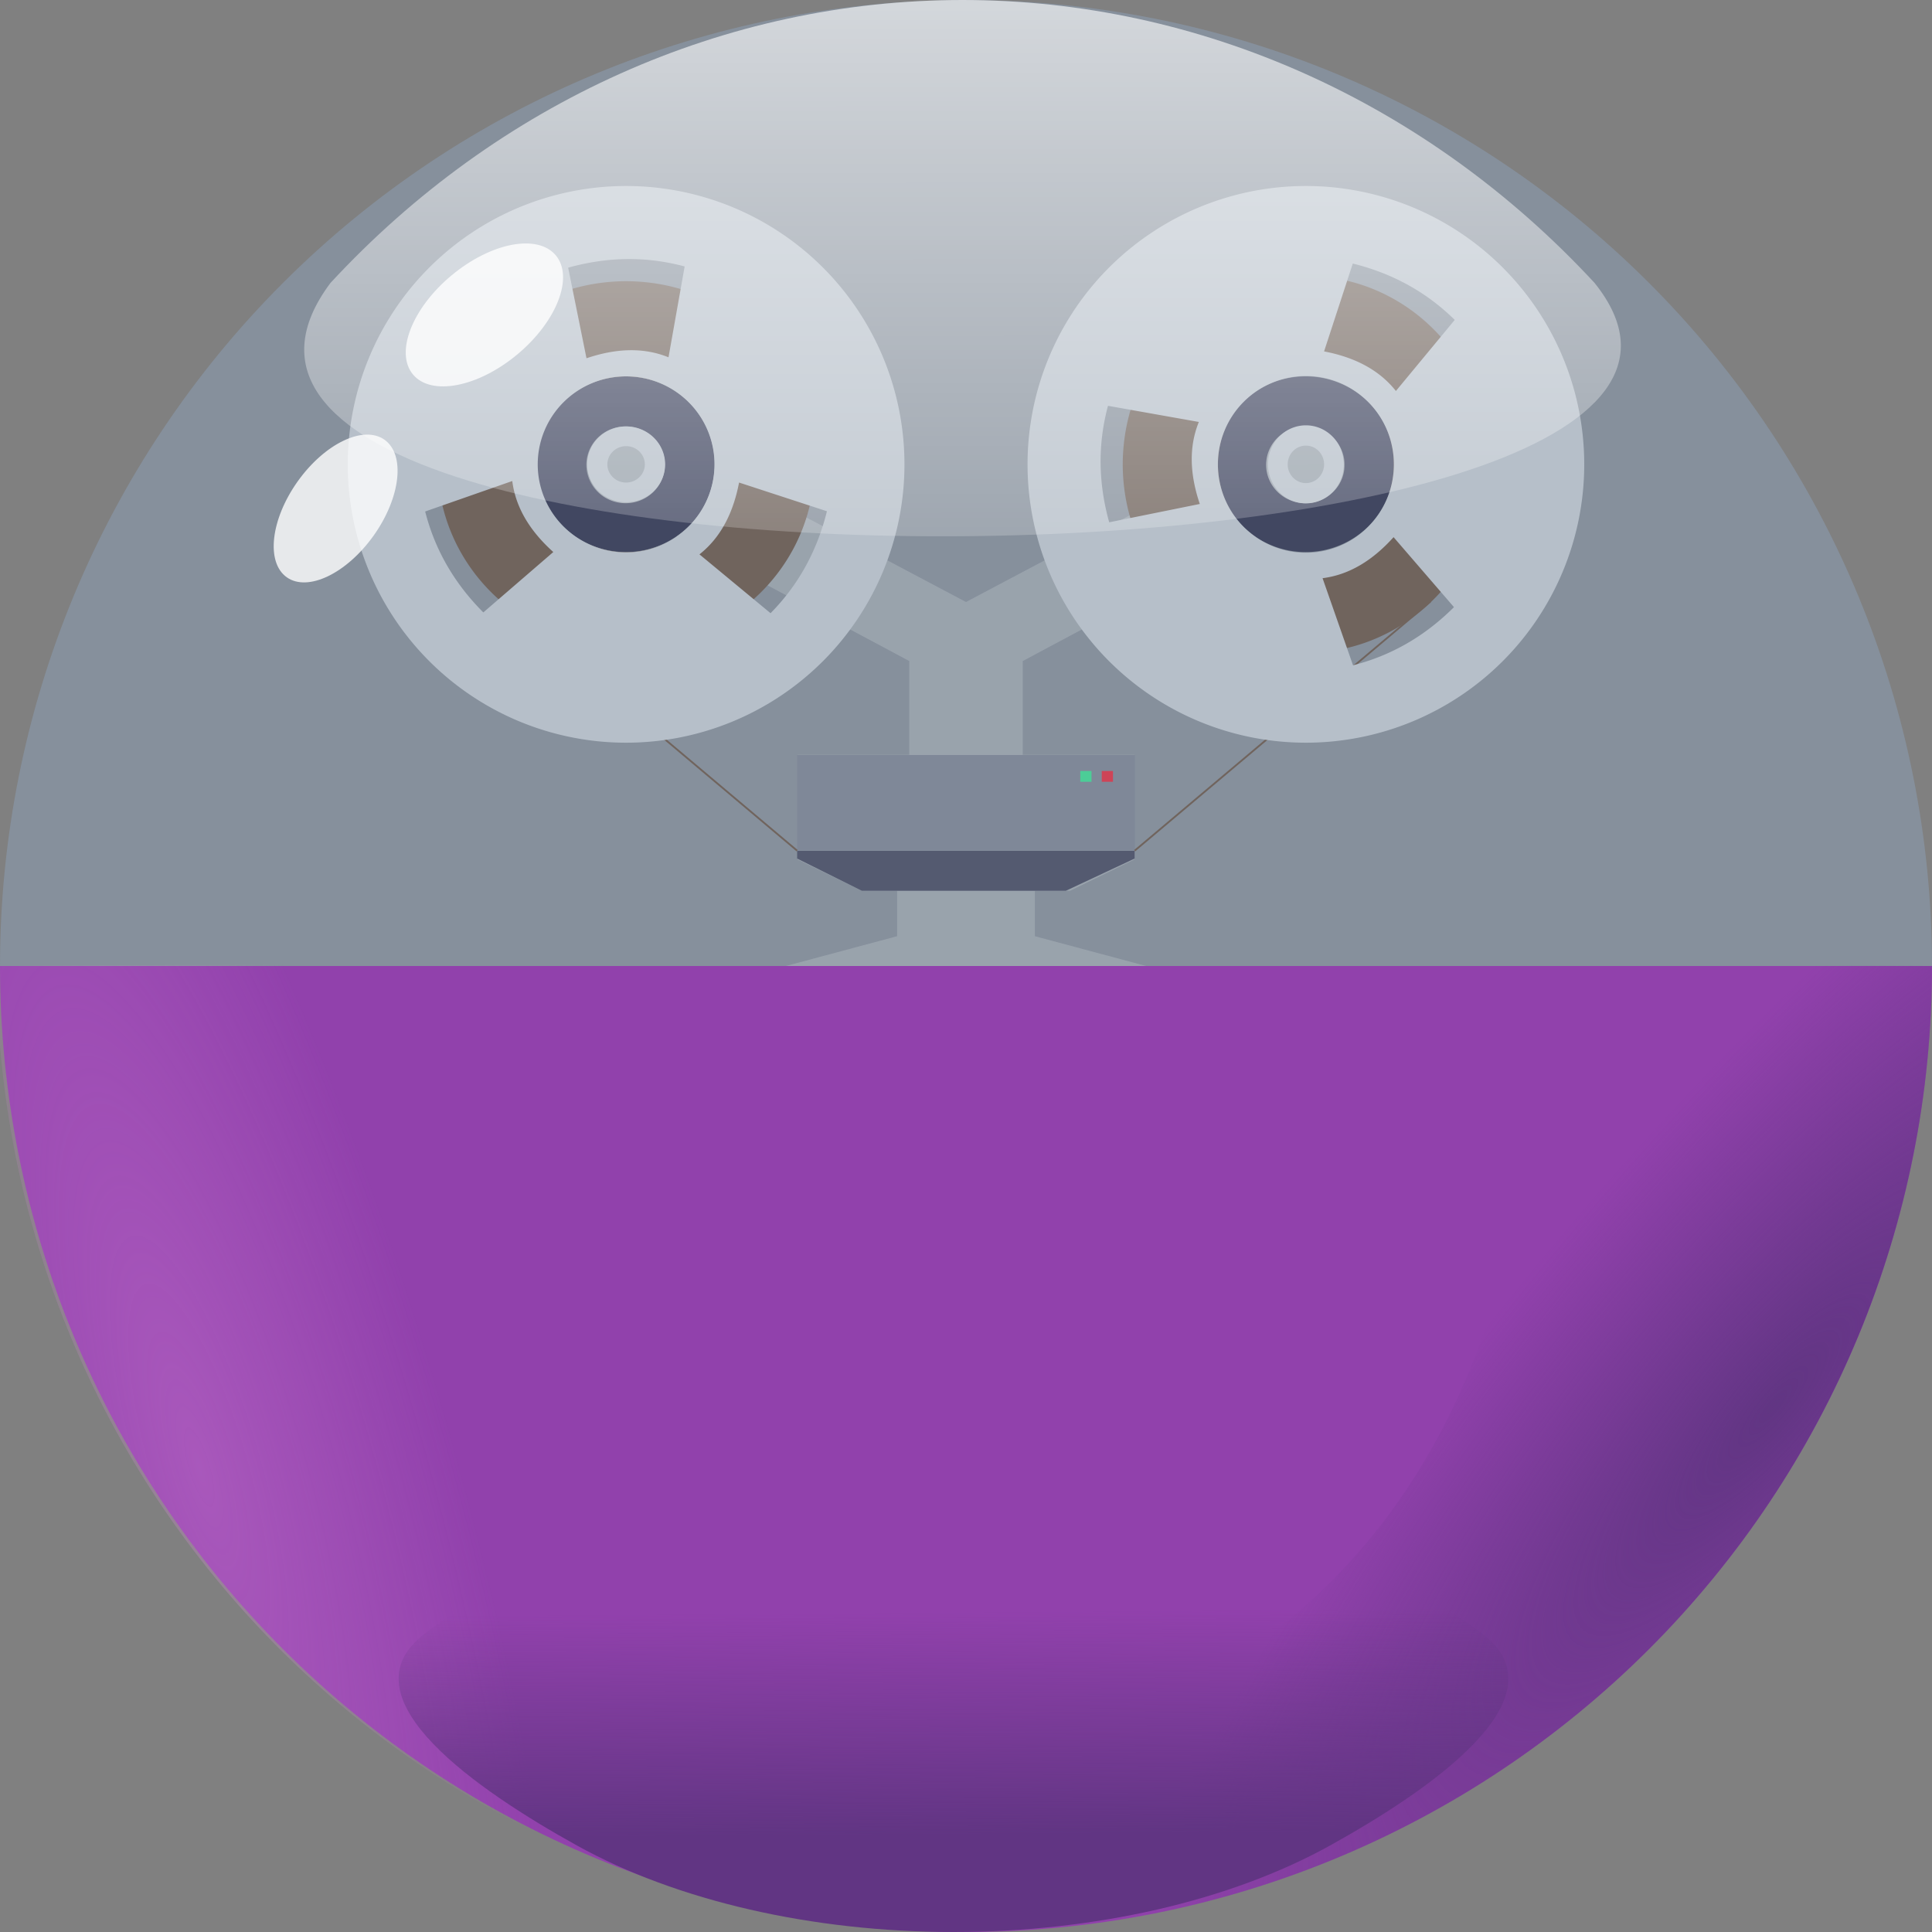 <?xml version="1.0" encoding="UTF-8" standalone="no"?>
<!-- Created with Inkscape (http://www.inkscape.org/) -->

<svg
   width="1080"
   height="1080"
   viewBox="0 0 1080 1080"
   version="1.1"
   id="svg5"
   inkscape:version="1.1.1 (3bf5ae0d25, 2021-09-20)"
   sodipodi:docname="IV-2022.svg"
   inkscape:export-filename="/home/luisvulcanis/Documentos/PROF-LUIS-VULCANIS/ARTE/IDENTIDADE-VISUAL/logo-22-1080.png"
   inkscape:export-xdpi="96"
   inkscape:export-ydpi="96"
   xmlns:inkscape="http://www.inkscape.org/namespaces/inkscape"
   xmlns:sodipodi="http://sodipodi.sourceforge.net/DTD/sodipodi-0.dtd"
   xmlns:xlink="http://www.w3.org/1999/xlink"
   xmlns="http://www.w3.org/2000/svg"
   xmlns:svg="http://www.w3.org/2000/svg">
  <rect x="0" y="0" width="1080" height="1080" fill="#808080" stroke="none"/>
  <sodipodi:namedview
     id="namedview7"
     pagecolor="#ffffff"
     bordercolor="#999999"
     borderopacity="1"
     inkscape:pageshadow="0"
     inkscape:pageopacity="0"
     inkscape:pagecheckerboard="0"
     inkscape:document-units="px"
     showgrid="false"
     showguides="true"
     inkscape:zoom="0.48981481"
     inkscape:cx="538.97921"
     inkscape:cy="540"
     inkscape:window-width="1366"
     inkscape:window-height="711"
     inkscape:window-x="0"
     inkscape:window-y="0"
     inkscape:window-maximized="1"
     inkscape:current-layer="layer1"
     inkscape:guide-bbox="true" />
  <defs
     id="defs2">
    <linearGradient
       inkscape:collect="always"
       id="linearGradient1047">
      <stop
         style="stop-color:#dc8add;stop-opacity:1;"
         offset="0"
         id="stop1043" />
      <stop
         style="stop-color:#dc8add;stop-opacity:0;"
         offset="1"
         id="stop1045" />
    </linearGradient>
    <linearGradient
       inkscape:collect="always"
       id="linearGradient431">
      <stop
         style="stop-color:#613583;stop-opacity:1;"
         offset="0"
         id="stop427" />
      <stop
         style="stop-color:#613583;stop-opacity:0;"
         offset="1"
         id="stop429" />
    </linearGradient>
    <linearGradient
       inkscape:collect="always"
       id="linearGradient3425">
      <stop
         style="stop-color:#613583;stop-opacity:1;"
         offset="0"
         id="stop3421" />
      <stop
         style="stop-color:#613583;stop-opacity:0;"
         offset="1"
         id="stop3423" />
    </linearGradient>
    <linearGradient
       inkscape:collect="always"
       id="linearGradient1672">
      <stop
         style="stop-color:#ffffff;stop-opacity:1;"
         offset="0"
         id="stop1668" />
      <stop
         style="stop-color:#ffffff;stop-opacity:0;"
         offset="1"
         id="stop1670" />
    </linearGradient>
    <linearGradient
       inkscape:collect="always"
       xlink:href="#linearGradient1672"
       id="linearGradient1674"
       x1="529.688"
       y1="0"
       x2="529.792"
       y2="437.685"
       gradientUnits="userSpaceOnUse"
       gradientTransform="matrix(0.925,0,0,1,38.39,0)" />
    <linearGradient
       inkscape:collect="always"
       xlink:href="#linearGradient3425"
       id="linearGradient3427"
       x1="582.851"
       y1="1024.923"
       x2="581.971"
       y2="900.896"
       gradientUnits="userSpaceOnUse" />
    <path
       fill="#29d9c2"
       id="i-2193"
       d="M37,4c-6.07,0-11,4.93-11,11s4.93,11,11,11s11-4.93,11-11S43.07,4,37,4z M32.51,14.29l-3.46-1.21 c0.181-0.74,0.46-1.48,0.86-2.17c0.399-0.69,0.899-1.311,1.46-1.84l2.77,2.399c-0.42,0.34-0.79,0.761-1.08,1.261 C32.78,13.22,32.6,13.75,32.51,14.29z M37,23.18c-0.8,0-1.58-0.12-2.32-0.33l0.69-3.6c0.51,0.19,1.06,0.29,1.63,0.29 s1.12-0.1,1.63-0.29l0.69,3.6C38.58,23.06,37.8,23.18,37,23.18z M37,18.5c-1.93,0-3.5-1.57-3.5-3.5s1.57-3.5,3.5-3.5 s3.5,1.57,3.5,3.5S38.93,18.5,37,18.5z M41.49,14.29c-0.09-0.54-0.271-1.07-0.55-1.56c-0.29-0.5-0.66-0.921-1.08-1.261l2.77-2.399 c0.561,0.529,1.061,1.149,1.46,1.84c0.4,0.689,0.68,1.43,0.86,2.17L41.49,14.29z M24,15c0,7.17-5.83,13-13,13c-1.77,0-3.46-0.36-5-1 v17h36V27c-1.54,0.64-3.23,1-5,1C29.83,28,24,22.17,24,15z M22,40H10V29h12V40z M31,33h-2v7h-2v-7h-2v-2h2v-2h2v2h2V33z M38,35h-2v5 h-2v-5h-2v-2h2v-4h2v4h2V35z M11,16.5c-0.83,0-1.5-0.67-1.5-1.5s0.67-1.5,1.5-1.5s1.5,0.67,1.5,1.5S11.83,16.5,11,16.5z M14.15,38 H12v-7h8v7h-2.15c-0.13-0.3-0.33-0.56-0.58-0.77L18,33l-2.02,3.76C15.15,36.77,14.45,37.28,14.15,38z M38.5,15 c0,0.83-0.67,1.5-1.5,1.5s-1.5-0.67-1.5-1.5s0.67-1.5,1.5-1.5S38.5,14.17,38.5,15z M22,15c0-6.07-4.93-11-11-11S0,8.93,0,15 s4.93,11,11,11S22,21.07,22,15z M15.49,15.71l3.46,1.21c-0.181,0.74-0.46,1.48-0.87,2.17c-0.39,0.69-0.89,1.311-1.44,1.84 L13.86,18.53c0.42-0.34,0.79-0.761,1.08-1.261C15.22,16.78,15.4,16.25,15.49,15.71z M11,6.82c0.8,0,1.58,0.12,2.32,0.33l-0.69,3.6 c-0.51-0.19-1.06-0.29-1.63-0.29s-1.12,0.1-1.63,0.29l-0.69-3.6C9.42,6.94,10.2,6.82,11,6.82z M5.36,20.93 C4.81,20.4,4.31,19.78,3.92,19.09C3.51,18.4,3.23,17.66,3.05,16.92l3.46-1.21c0.09,0.54,0.271,1.07,0.55,1.56 c0.29,0.5,0.66,0.921,1.08,1.261L5.36,20.93z M7.5,15c0-1.93,1.57-3.5,3.5-3.5s3.5,1.57,3.5,3.5s-1.57,3.5-3.5,3.5S7.5,16.93,7.5,15 z" />
    <radialGradient
       inkscape:collect="always"
       xlink:href="#linearGradient431"
       id="radialGradient755"
       cx="991.405"
       cy="770.452"
       fx="991.405"
       fy="770.452"
       r="460.919"
       gradientTransform="matrix(-0.252,-0.214,0.767,-0.904,650.174,1694.899)"
       gradientUnits="userSpaceOnUse" />
    <radialGradient
       inkscape:collect="always"
       xlink:href="#linearGradient1047"
       id="radialGradient1049"
       cx="111.43"
       cy="828.084"
       fx="111.43"
       fy="828.084"
       r="460.919"
       gradientTransform="matrix(0.293,-0.086,0.34,1.157,-202.819,-128.343)"
       gradientUnits="userSpaceOnUse" />
  </defs>
  <g
     inkscape:label="Camada 1"
     inkscape:groupmode="layer"
     id="layer1">
    <g
       id="g6910">
      <path
         style="fill:#9a9996;stroke:none;stroke-width:1px;stroke-linecap:butt;stroke-linejoin:miter;stroke-opacity:1"
         d="M 540,540.193 V 336.516 L 359.827,241.106 c -22.742,-11.798 -44.677,21.694 -20.629,38.107 l 169.08,90.314 v 52.386 h -62.437 v 58.526 l 35.925,17.5 h 19.727 v 25.399 l -63.681,17.063 z"
         id="path6235"
         sodipodi:nodetypes="ccccccccccccc" />
      <path
         style="fill:#9a9996;stroke:none;stroke-width:1px;stroke-linecap:butt;stroke-linejoin:miter;stroke-opacity:1"
         d="M 540,540.193 V 336.516 l 180.173,-95.41 c 22.742,-11.798 44.677,21.694 20.629,38.107 l -169.08,90.314 v 52.386 h 62.437 v 58.526 l -35.925,17.5 h -19.727 v 25.399 l 63.681,17.063 z"
         id="path6906"
         sodipodi:nodetypes="ccccccccccccc" />
    </g>
    <g
       id="g7188">
      <path
         id="path6942"
         style="opacity:1;fill:#241f31;stroke:none"
         d="m 349.844,210.385 a 49.64,49.112 0 0 0 -49.639,49.111 49.64,49.112 0 0 0 49.639,49.113 49.64,49.112 0 0 0 49.641,-49.113 49.64,49.112 0 0 0 -49.641,-49.111 z m -0.131,27.99 a 21.931,21.459 0 0 1 21.932,21.459 21.931,21.459 0 0 1 -21.932,21.459 21.931,21.459 0 0 1 -21.932,-21.459 21.931,21.459 0 0 1 21.932,-21.459 z" />
      <path
         id="path7155"
         style="opacity:1;fill:#241f31;stroke:none"
         d="m 729.844,210.385 a 49.64,49.112 0 0 0 -49.639,49.111 49.64,49.112 0 0 0 49.639,49.113 49.64,49.112 0 0 0 49.641,-49.113 49.64,49.112 0 0 0 -49.641,-49.111 z m -0.131,27.99 a 21.931,21.459 0 0 1 21.932,21.459 21.931,21.459 0 0 1 -21.932,21.459 21.931,21.459 0 0 1 -21.932,-21.459 21.931,21.459 0 0 1 21.932,-21.459 z" />
    </g>
    <path
       id="path39"
       style="fill:#9141ac;fill-rule:evenodd"
       d="m 1080,540 c 0,143.217 -56.893,280.568 -158.162,381.838 C 820.568,1023.107 683.217,1080 540,1080 396.783,1080 259.432,1023.107 158.162,921.838 56.893,820.568 0,683.217 0,540 Z"
       sodipodi:nodetypes="cssscc" />
    <path
       id="path7297"
       style="fill:url(#radialGradient755);fill-rule:evenodd;fill-opacity:1"
       d="m 1080,540 c 0,143.217 -56.893,280.568 -158.162,381.838 C 820.568,1023.107 683.217,1080 540,1080 396.783,1080 259.432,1023.107 158.162,921.838 540,1080 866.625,960.149 858.859,538.776 Z"
       sodipodi:nodetypes="cssccc" />
    <g
       id="g6118">
      <g
         id="g5733"
         transform="translate(-3.527,-14.412)">
        <path
           id="rect4860"
           style="opacity:1;fill:#3d3846"
           d="m 449.139,489.957 h 188.64 v 4.393 l -38.409,18 h -114.078 l -36.153,-18 z"
           sodipodi:nodetypes="ccccccc" />
        <g
           id="g5725">
          <rect
             style="opacity:1;fill:#77767b"
             id="rect5303"
             width="188.775"
             height="53.483"
             x="449.139"
             y="436.474" />
          <g
             id="g5719">
            <rect
               style="opacity:1;fill:#33d17a"
               id="rect5515"
               width="6.272"
               height="6.03"
               x="607.415"
               y="445.405" />
            <rect
               style="opacity:1;fill:#e01b24"
               id="rect5679"
               width="6.272"
               height="6.03"
               x="619.415"
               y="445.405" />
          </g>
        </g>
      </g>
      <g
         id="g6106">
        <path
           style="fill:none;stroke:#63452c;stroke-width:1px;stroke-linecap:butt;stroke-linejoin:miter;stroke-opacity:1"
           d="M 280.277,336.257 445.612,475.545"
           id="path5768"
           sodipodi:nodetypes="cc" />
        <path
           style="fill:none;stroke:#63452c;stroke-width:1px;stroke-linecap:butt;stroke-linejoin:miter;stroke-opacity:1"
           d="M 799.612,336.257 634.277,475.545"
           id="path6022"
           sodipodi:nodetypes="cc" />
      </g>
    </g>
    <g
       id="g4802"
       transform="translate(-7.525)">
      <g
         id="g4780">
        <path
           id="path4752"
           style="opacity:1;fill:#63452c;stroke-width:0.667"
           d="M 357.53,157.201 A 105.355,102.374 0 0 0 252.17,259.581 105.355,102.374 0 0 0 357.53,361.951 105.355,102.374 0 0 0 462.881,259.581 105.355,102.374 0 0 0 357.53,157.201 Z m 0,53.241 a 50.57,49.139 0 0 1 50.563,49.139 50.57,49.139 0 0 1 -50.563,49.139 50.57,49.139 0 0 1 -50.572,-49.139 50.57,49.139 0 0 1 50.572,-49.139 z" />
        <g
           id="g4774">
          <path
             id="path3930"
             style="opacity:1;fill:#c0bfbc"
             d="M 357.525,103.979 A 155.598,155.598 0 0 0 201.928,259.576 155.598,155.598 0 0 0 357.525,415.174 155.598,155.598 0 0 0 513.123,259.576 155.598,155.598 0 0 0 357.525,103.979 Z m 0.703,40.84 c 10.85,-0.093 21.521,1.304 32.018,4.135 l -9.021,50.783 c -14.207,-5.765 -29.602,-4.958 -45.844,0.537 l -10.25,-50.645 c 11.218,-3.132 22.247,-4.717 33.098,-4.811 z m -0.703,65.566 a 49.403,49.19 0 0 1 49.402,49.191 49.403,49.19 0 0 1 -49.402,49.189 49.403,49.19 0 0 1 -49.404,-49.189 49.403,49.19 0 0 1 49.404,-49.191 z m -63.637,58.51 c 1.938,15.209 10.187,28.232 22.938,39.695 l -39.119,33.758 C 261.25,325.862 250.557,306.995 245.201,285.922 Z m 126.779,0.848 49.117,16.047 c -5.61,22.608 -16.238,41.513 -31.512,56.988 l -39.736,-32.885 c 12.02,-9.518 18.905,-23.31 22.131,-40.15 z" />
          <path
             id="circle4064"
             style="opacity:1;fill:#c0bfbc;stroke-width:0.138"
             d="m 357.525,238.375 a 21.817,21.2 0 0 0 -21.818,21.201 21.817,21.2 0 0 0 21.818,21.199 21.817,21.2 0 0 0 21.816,-21.199 21.817,21.2 0 0 0 -21.816,-21.201 z m 0,11.025 a 10.472,10.176 0 0 1 10.471,10.176 10.472,10.176 0 0 1 -10.471,10.176 10.472,10.176 0 0 1 -10.473,-10.176 10.472,10.176 0 0 1 10.473,-10.176 z" />
        </g>
      </g>
      <g
         id="g4790"
         transform="rotate(-90,547.525,69.576)">
        <path
           id="path4782"
           style="opacity:1;fill:#63452c;stroke-width:0.667"
           d="M 357.53,157.201 A 105.355,102.374 0 0 0 252.17,259.581 105.355,102.374 0 0 0 357.53,361.951 105.355,102.374 0 0 0 462.881,259.581 105.355,102.374 0 0 0 357.53,157.201 Z m 0,53.241 a 50.57,49.139 0 0 1 50.563,49.139 50.57,49.139 0 0 1 -50.563,49.139 50.57,49.139 0 0 1 -50.572,-49.139 50.57,49.139 0 0 1 50.572,-49.139 z" />
        <g
           id="g4788">
          <path
             id="path4784"
             style="opacity:1;fill:#c0bfbc"
             d="M 357.525,103.979 A 155.598,155.598 0 0 0 201.928,259.576 155.598,155.598 0 0 0 357.525,415.174 155.598,155.598 0 0 0 513.123,259.576 155.598,155.598 0 0 0 357.525,103.979 Z m 0.703,40.84 c 10.85,-0.093 21.521,1.304 32.018,4.135 l -9.021,50.783 c -14.207,-5.765 -29.602,-4.958 -45.844,0.537 l -10.25,-50.645 c 11.218,-3.132 22.247,-4.717 33.098,-4.811 z m -0.703,65.566 a 49.403,49.19 0 0 1 49.402,49.191 49.403,49.19 0 0 1 -49.402,49.189 49.403,49.19 0 0 1 -49.404,-49.189 49.403,49.19 0 0 1 49.404,-49.191 z m -63.637,58.51 c 1.938,15.209 10.187,28.232 22.938,39.695 l -39.119,33.758 C 261.25,325.862 250.557,306.995 245.201,285.922 Z m 126.779,0.848 49.117,16.047 c -5.61,22.608 -16.238,41.513 -31.512,56.988 l -39.736,-32.885 c 12.02,-9.518 18.905,-23.31 22.131,-40.15 z" />
          <path
             id="path4786"
             style="opacity:1;fill:#c0bfbc;stroke-width:0.138"
             d="m 357.525,238.375 a 21.817,21.2 0 0 0 -21.818,21.201 21.817,21.2 0 0 0 21.818,21.199 21.817,21.2 0 0 0 21.816,-21.199 21.817,21.2 0 0 0 -21.816,-21.201 z m 0,11.025 a 10.472,10.176 0 0 1 10.471,10.176 10.472,10.176 0 0 1 -10.471,10.176 10.472,10.176 0 0 1 -10.473,-10.176 10.472,10.176 0 0 1 10.473,-10.176 z" />
        </g>
      </g>
    </g>
    <path
       id="path274"
       style="fill:#99c1f1;fill-rule:evenodd;opacity:0.25"
       d="M 1080,540 C 1080,396.783 1023.107,259.432 921.838,158.162 820.568,56.893 683.217,0 540,0 396.783,0 259.432,56.893 158.162,158.162 56.893,259.432 0,396.783 0,540 Z"
       sodipodi:nodetypes="cssscc" />
    <path
       id="path1163"
       style="opacity:0.642;fill:url(#linearGradient1674);fill-opacity:1;fill-rule:evenodd;stroke-width:0.962"
       d="M 891.374,158.162 C 797.668,56.893 670.576,0 538.056,0 405.537,0 278.445,56.893 184.739,158.162 c -146.349,195.455 852.984,182.121 706.635,0 z"
       sodipodi:nodetypes="cscc" />
    <path
       id="path7968"
       style="fill:url(#radialGradient1049);fill-rule:evenodd;opacity:0.313;fill-opacity:1"
       d="m -1.838,540 c 0,143.217 56.893,280.568 158.162,381.838 C 257.594,1023.107 394.945,1080 538.162,1080 681.379,1080 818.73,1023.107 920,921.838 538.162,1080 211.537,960.149 219.303,538.776 Z"
       sodipodi:nodetypes="cssccc" />
    <path
       id="path2260"
       style="fill:url(#linearGradient3427);fill-rule:evenodd;stroke-width:0.41;fill-opacity:1"
       d="m 830.681,914.94 c 42.191,35.014 -31.362,85.76 -87.186,116.715 -55.824,30.955 -131.538,48.345 -210.485,48.345 -78.947,0 -154.661,-17.39 -210.485,-48.345 -55.824,-30.955 -129.377,-81.702 -87.186,-116.715 110.251,-91.495 485.089,-91.495 595.34,0 z"
       sodipodi:nodetypes="asssaa" />
    <ellipse
       style="opacity:0.8;fill:#ffffff;stroke-width:1.183"
       id="path3595"
       cx="308.622"
       cy="-95.226"
       rx="28.744"
       ry="51.982"
       transform="rotate(50.177)" />
    <ellipse
       style="opacity:0.8;fill:#ffffff;stroke-width:1.073"
       id="ellipse3717"
       cx="317.644"
       cy="122.922"
       rx="26.078"
       ry="47.161"
       transform="rotate(35.418)"
       inkscape:transform-center-x="1.3445578"
       inkscape:transform-center-y="-1.8908408" />
  </g>
</svg>
